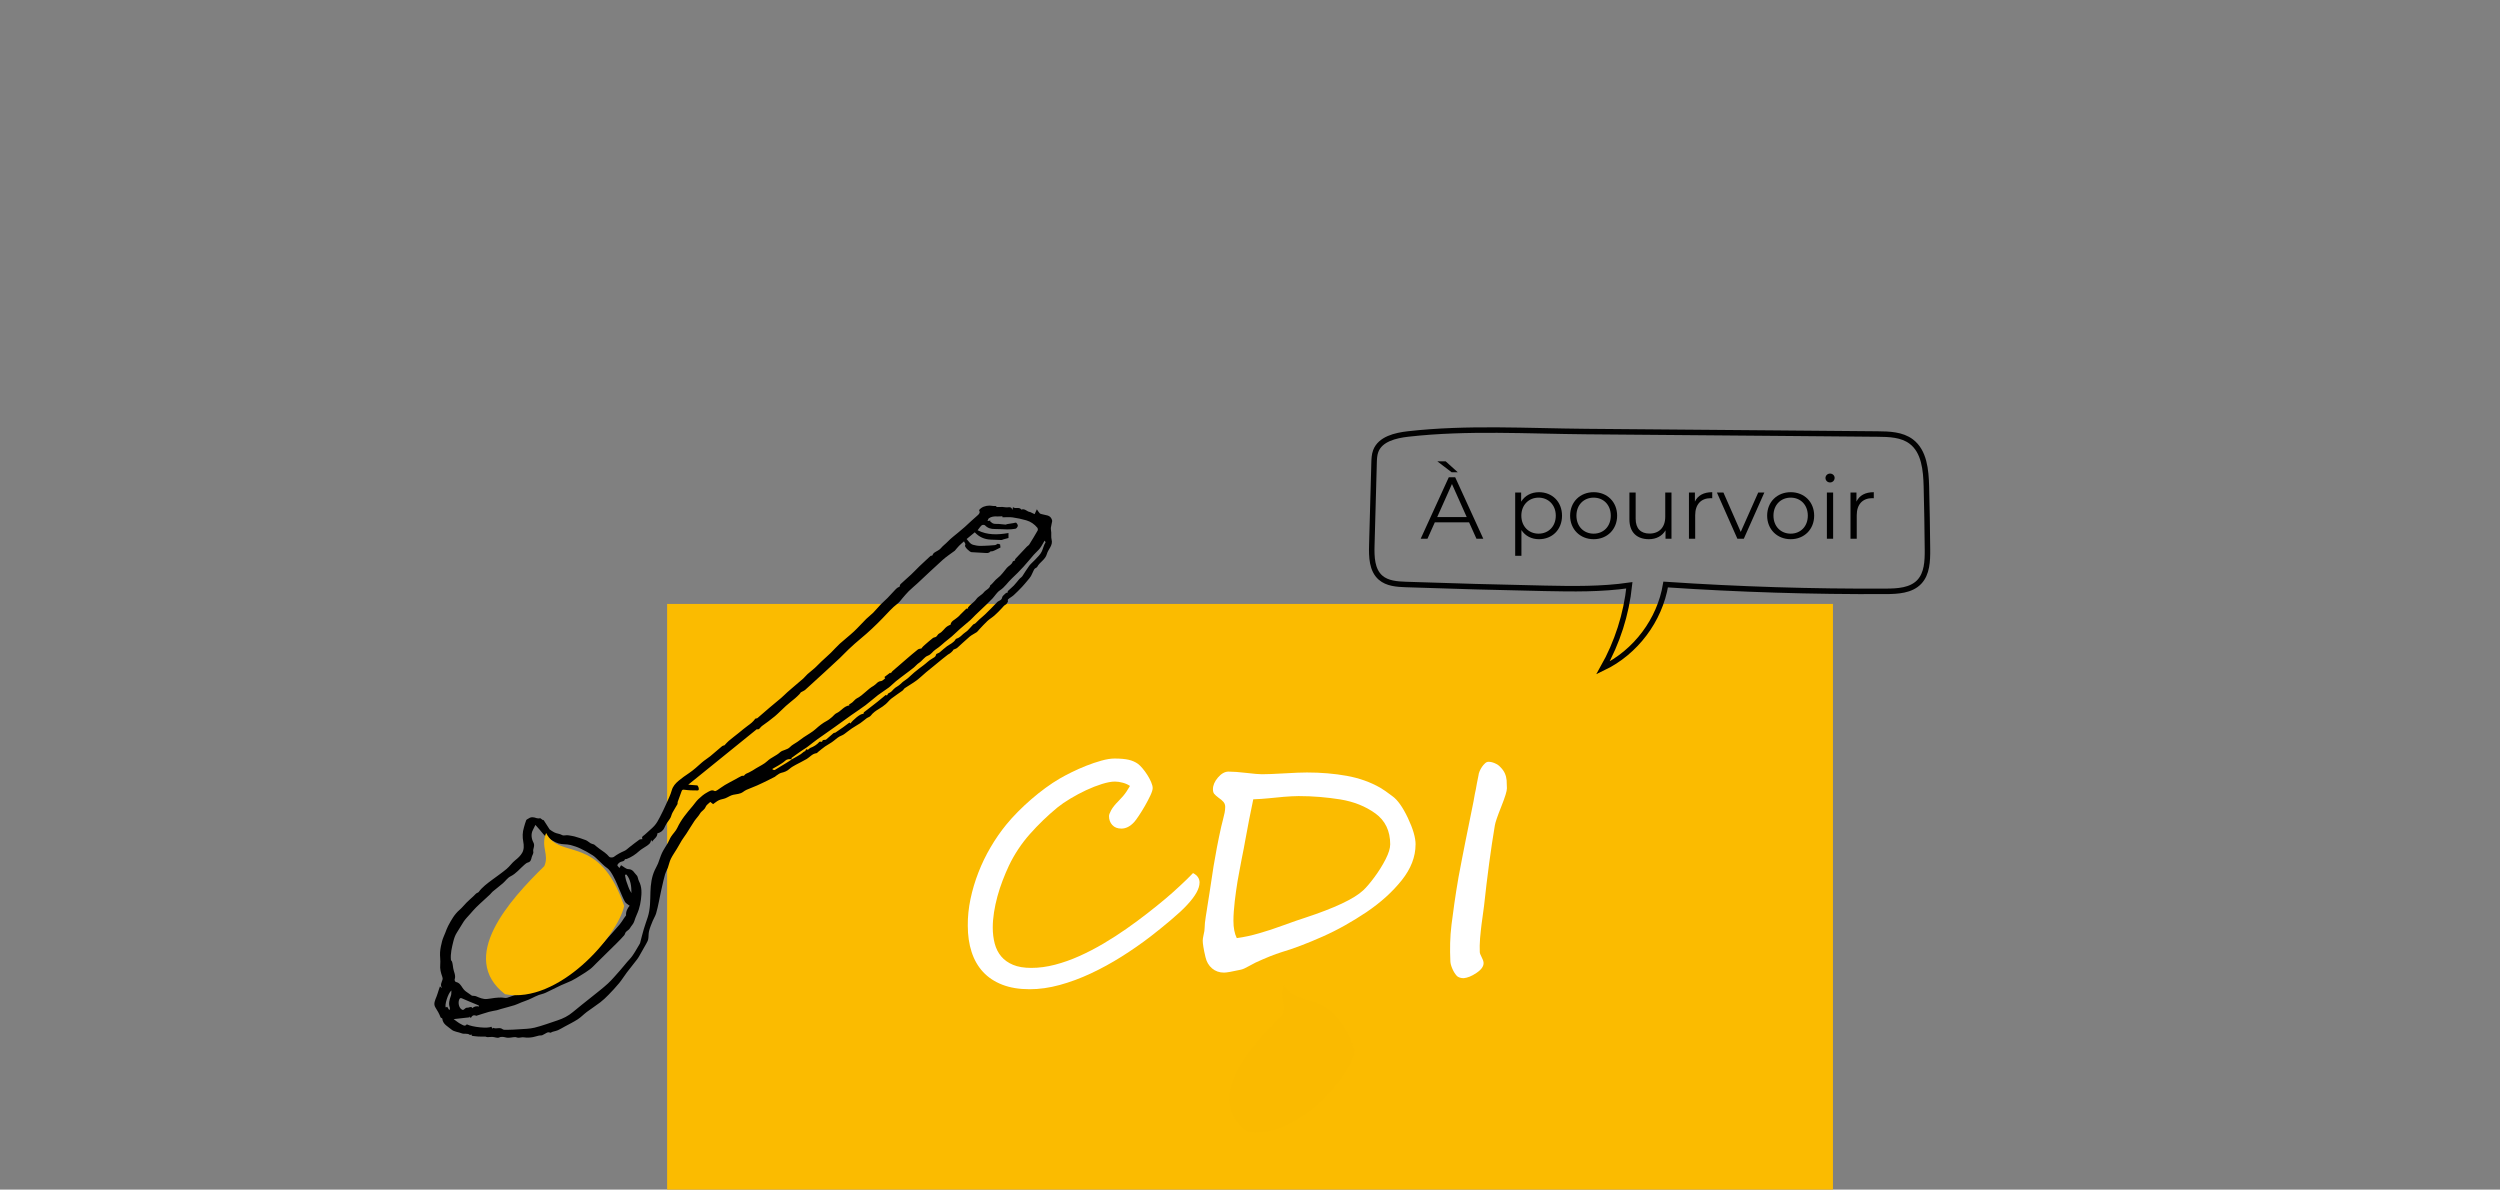 <?xml version="1.0" encoding="UTF-8"?>
<svg id="Calque_1" xmlns="http://www.w3.org/2000/svg" viewBox="0 0 1366 650">
  <rect x="0" y="0" width="1366" height="650" fill="#808080" stroke="none"/>
  <defs>
    <style>
      .cls-1 {
        fill: #faba00;
      }

      .cls-2 {
        fill: #fff;
      }

      .cls-3 {
        fill: #fbbb00;
      }

      .cls-4, .cls-5 {
        fill: none;
      }

      .cls-5 {
        stroke: #020202;
        stroke-miterlimit: 10;
        stroke-width: 3px;
      }

      .cls-6 {
        isolation: isolate;
      }
    </style>
  </defs>
  <rect class="cls-3" x="364.52" y="330" width="637" height="320"/>
  <path class="cls-5" d="M1025.92,237.15c6.39.05,13.27.27,18.38,4.11,7.14,5.38,8.05,15.58,8.28,24.52.3,11.49.49,22.99.59,34.48.05,6.25-.18,13.18-4.49,17.71-4.5,4.73-11.79,5.11-18.32,5.14-40.11.2-80.22-1.04-120.24-3.73-3.22,19.49-16.43,37.06-34.26,45.58,7.83-13.85,12.78-29.32,14.43-45.15-15.31,2.22-30.86,1.97-46.32,1.65-25.23-.52-50.47-1.21-75.69-2.09-4.92-.17-10.26-.51-13.96-3.75-4.75-4.17-4.94-11.36-4.76-17.68.41-15.01.83-30.01,1.24-45.02.06-2.17.13-4.39.89-6.42,2.47-6.63,10.75-8.59,17.78-9.38,32.32-3.63,64.89-1.59,97.33-1.32,33.95.28,67.91.57,101.86.85,19.08.18,38.17.34,57.26.5Z"/>
  <rect class="cls-4" x="776.16" y="258.76" width="252" height="50.47"/>
  <g class="cls-6">
    <path d="M802.71,285.4h-18.72l-4.03,8.98h-3.7l15.36-33.6h3.5l15.36,33.6h-3.74l-4.03-8.98ZM801.41,282.52l-8.06-18.05-8.06,18.05h16.13ZM793.16,258.04l-7.78-5.95h4.56l6.58,5.95h-3.36Z"/>
    <path d="M853.49,281.75c0,7.68-5.38,12.87-12.58,12.87-4.03,0-7.49-1.73-9.6-4.99v14.06h-3.41v-34.56h3.26v4.99c2.06-3.36,5.57-5.18,9.75-5.18,7.2,0,12.58,5.18,12.58,12.82ZM850.08,281.75c0-5.86-4.08-9.84-9.41-9.84s-9.41,3.98-9.41,9.84,4.03,9.84,9.41,9.84,9.41-3.94,9.41-9.84Z"/>
    <path d="M857.91,281.75c0-7.49,5.47-12.82,12.87-12.82s12.82,5.33,12.82,12.82-5.42,12.87-12.82,12.87-12.87-5.38-12.87-12.87ZM880.13,281.75c0-5.9-3.98-9.84-9.36-9.84s-9.41,3.94-9.41,9.84,4.03,9.84,9.41,9.84,9.36-3.94,9.36-9.84Z"/>
    <path d="M913.3,269.13v25.25h-3.26v-4.61c-1.78,3.07-5.04,4.85-9.07,4.85-6.43,0-10.66-3.6-10.66-10.85v-14.64h3.41v14.3c0,5.38,2.78,8.11,7.58,8.11,5.28,0,8.59-3.41,8.59-9.17v-13.25h3.41Z"/>
    <path d="M935.57,268.94v3.31c-.29,0-.58-.05-.82-.05-5.28,0-8.5,3.36-8.5,9.31v12.87h-3.41v-25.25h3.26v4.94c1.58-3.36,4.8-5.14,9.46-5.14Z"/>
    <path d="M964.04,269.13l-11.23,25.25h-3.5l-11.18-25.25h3.55l9.46,21.51,9.55-21.51h3.36Z"/>
    <path d="M965.57,281.75c0-7.49,5.47-12.82,12.87-12.82s12.82,5.33,12.82,12.82-5.42,12.87-12.82,12.87-12.87-5.38-12.87-12.87ZM987.79,281.75c0-5.9-3.98-9.84-9.36-9.84s-9.41,3.94-9.41,9.84,4.03,9.84,9.41,9.84,9.36-3.94,9.36-9.84Z"/>
    <path d="M997.44,261.16c0-1.3,1.1-2.4,2.5-2.4s2.5,1.06,2.5,2.35c0,1.39-1.06,2.5-2.5,2.5s-2.5-1.1-2.5-2.45ZM998.21,269.13h3.41v25.25h-3.41v-25.25Z"/>
    <path d="M1023.84,268.94v3.31c-.29,0-.58-.05-.82-.05-5.28,0-8.5,3.36-8.5,9.31v12.87h-3.41v-25.25h3.26v4.94c1.58-3.36,4.8-5.14,9.46-5.14Z"/>
  </g>
  <rect class="cls-4" x="518.46" y="408.24" width="304.06" height="140.76"/>
  <g class="cls-6">
    <path class="cls-2" d="M655.43,482.25c0,3.29-2.26,7.35-6.77,12.18-1.11,1.22-2.48,2.57-4.1,4.06-1.62,1.49-3.33,2.99-5.13,4.5-1.8,1.51-3.62,3.01-5.45,4.5-1.83,1.49-3.54,2.84-5.13,4.06-5.09,3.93-10.43,7.64-16,11.14s-11.2,6.58-16.87,9.23c-5.68,2.65-11.34,4.75-16.99,6.29-5.65,1.54-11.1,2.31-16.36,2.31-5.73,0-10.72-.82-14.96-2.47-4.25-1.65-7.76-3.98-10.55-7-2.79-3.02-4.87-6.67-6.25-10.94-1.38-4.27-2.07-9.03-2.07-14.29-.05-4.78.44-9.63,1.47-14.56,1.03-4.93,2.48-9.79,4.34-14.56,1.86-4.78,4.08-9.38,6.69-13.81,2.6-4.43,5.44-8.53,8.52-12.3,1.86-2.28,3.95-4.6,6.29-6.96,2.33-2.36,4.79-4.66,7.36-6.88,2.57-2.23,5.19-4.31,7.84-6.25,2.65-1.94,5.25-3.65,7.8-5.13,1.64-.96,3.74-2.07,6.29-3.34s5.23-2.47,8.04-3.58c2.81-1.11,5.6-2.06,8.36-2.83,2.76-.77,5.15-1.15,7.16-1.15,3.24,0,5.82.23,7.76.68,1.94.45,3.65,1.21,5.13,2.27.69.53,1.5,1.34,2.43,2.43.93,1.09,1.8,2.28,2.63,3.58.82,1.3,1.51,2.6,2.07,3.9.56,1.3.84,2.4.84,3.3s-.43,2.26-1.27,4.06c-.85,1.8-1.83,3.67-2.94,5.61-1.11,1.94-2.23,3.74-3.34,5.41-1.11,1.67-1.96,2.83-2.55,3.46-2.18,2.39-4.51,3.58-7,3.58-2.12,0-3.78-.65-4.97-1.95-1.19-1.3-1.79-2.93-1.79-4.89,0-.69.4-1.76,1.19-3.22.8-1.46,2.12-3.12,3.98-4.97,1.86-1.86,3.3-3.57,4.34-5.13,1.03-1.56,1.68-2.61,1.95-3.14-1.06-.74-2.36-1.33-3.9-1.75-1.54-.42-2.97-.64-4.3-.64-1.91,0-4.27.44-7.08,1.31-2.81.88-5.69,2-8.64,3.38-2.95,1.38-5.81,2.91-8.6,4.58-2.79,1.67-5.13,3.28-7.04,4.82-5.47,4.51-10.51,9.37-15.12,14.57s-8.44,10.96-11.46,17.27c-1.22,2.6-2.38,5.32-3.46,8.16-1.09,2.84-2.03,5.72-2.83,8.64s-1.42,5.82-1.87,8.71c-.45,2.89-.68,5.66-.68,8.32,0,3.13.36,6.05,1.07,8.76.72,2.71,1.9,5.04,3.54,7,1.64,1.96,3.81,3.5,6.49,4.62,2.68,1.12,5.98,1.67,9.91,1.67,4.24,0,8.6-.58,13.05-1.75,4.46-1.17,8.9-2.75,13.33-4.74,4.43-1.99,8.82-4.27,13.17-6.84,4.35-2.57,8.53-5.27,12.54-8.08,4.01-2.81,7.81-5.62,11.42-8.44,3.61-2.81,6.9-5.46,9.87-7.96,1.22-1.01,2.51-2.12,3.86-3.34,1.35-1.22,2.69-2.44,4.02-3.66,1.33-1.22,2.61-2.44,3.86-3.66,1.25-1.22,2.35-2.33,3.3-3.34,2.39,1.22,3.58,2.97,3.58,5.25Z"/>
    <path class="cls-2" d="M773.46,461.4c0,6.74-2.52,13.26-7.56,19.58-5.09,6.37-11.49,12.15-19.18,17.35-3.87,2.6-7.81,5.03-11.82,7.28-4.01,2.26-8.11,4.31-12.3,6.17-4.19,1.86-8.13,3.49-11.82,4.89-3.69,1.41-7.15,2.59-10.39,3.54-3.93,1.22-8.7,3.13-14.33,5.73-.42.21-.96.49-1.59.84-.64.35-1.41.76-2.31,1.23-1.75,1.01-3.16,1.62-4.22,1.83-4.72,1.06-7.77,1.59-9.15,1.59-2.55,0-4.72-.77-6.53-2.31-1.8-1.54-3-3.58-3.58-6.13-.53-2.23-.92-4.08-1.15-5.57-.24-1.49-.36-2.63-.36-3.42,0-.74.16-1.83.48-3.26.37-1.43.56-2.68.56-3.74,0-.8.05-1.71.16-2.75.11-1.03.26-2.21.48-3.54.21-1.33.38-2.4.52-3.22.13-.82.22-1.45.28-1.87.21-1.33.61-3.83,1.19-7.52.58-3.69,1.33-8.58,2.23-14.68.53-3.24,1.14-6.66,1.83-10.27.69-3.61,1.48-7.45,2.39-11.54.11-.37.23-.85.36-1.43.13-.58.3-1.27.52-2.07.42-1.59.74-2.94.96-4.06.21-1.11.32-2.17.32-3.18,0-1.06-.32-1.96-.96-2.71s-1.54-1.51-2.71-2.31c-1.11-.85-1.9-1.55-2.35-2.11-.45-.56-.68-1.39-.68-2.51,0-2.12.9-4.24,2.71-6.37,1.86-2.17,3.79-3.26,5.81-3.26,2.44,0,5.7.24,9.79.72,4.03.48,6.84.72,8.44.72,2.71,0,6.82-.16,12.34-.48,5.46-.32,9.55-.48,12.26-.48,7.69,0,14.94.61,21.73,1.83,6.79,1.22,12.92,3.4,18.38,6.53,1.49.85,3.66,2.36,6.53,4.54,2.87,2.02,5.7,6,8.52,11.94,2.81,5.94,4.22,10.77,4.22,14.49ZM759.61,461.4c0-7.38-2.71-13.03-8.12-16.95-5.36-3.87-11.73-6.42-19.1-7.64-3.66-.58-7.39-1.04-11.18-1.35-3.79-.32-7.68-.48-11.66-.48-1.22,0-2.5.04-3.82.12-1.33.08-2.73.17-4.22.28-2.92.27-5.68.53-8.28.8-2.6.27-5.41.45-8.44.56-.74,3.5-1.49,7.15-2.23,10.94-.74,3.79-1.49,7.76-2.23,11.9-.16,1.01-.4,2.32-.72,3.94-.32,1.62-.72,3.62-1.19,6.01-.43,2.39-.84,4.56-1.23,6.53-.4,1.96-.73,3.79-1,5.49-.27,1.7-.53,3.46-.8,5.29-.27,1.83-.5,3.69-.72,5.57-.21,1.88-.39,3.74-.52,5.57-.13,1.83-.2,3.54-.2,5.13,0,3.87.61,7.03,1.83,9.47,3.98-.53,8.04-1.41,12.18-2.63,2.07-.58,4.23-1.25,6.49-1.99,2.25-.74,4.6-1.56,7.04-2.47,2.49-.9,4.68-1.68,6.57-2.35,1.88-.66,3.51-1.21,4.89-1.63,16.29-5.36,26.93-10.37,31.92-15.04.8-.74,1.7-1.7,2.71-2.87,1.01-1.17,2.12-2.57,3.34-4.22,2.44-3.29,4.51-6.61,6.21-9.95,1.64-3.24,2.47-5.92,2.47-8.04Z"/>
    <path class="cls-2" d="M823.37,430.76c.05,1.38-.98,4.72-3.1,10.03-1.06,2.65-1.88,4.84-2.47,6.57-.58,1.72-.93,2.98-1.04,3.78-1.06,6.32-2.08,13.11-3.06,20.38-.98,7.27-1.92,15.12-2.83,23.56-.32,2.28-.58,4.26-.8,5.93-.21,1.67-.4,3.04-.56,4.1-.11,1.06-.24,2.22-.4,3.46-.16,1.25-.29,2.61-.4,4.1-.11,1.49-.17,2.84-.2,4.06-.03,1.22-.01,2.36.04,3.42,0,.64.34,1.59,1.03,2.87.64,1.17.98,2.18,1.04,3.03.11,1.91-1.19,3.77-3.9,5.57-1.33.9-2.56,1.58-3.7,2.03-1.14.45-2.22.73-3.22.83-1.54,0-2.76-.37-3.66-1.11-1.01-1.06-1.86-2.39-2.55-3.98-.69-1.59-1.06-2.94-1.11-4.06-.16-3.34-.2-6.69-.12-10.03.08-3.34.33-6.74.76-10.19.42-3.39.94-7.24,1.55-11.54.61-4.3,1.37-9.07,2.27-14.33.69-3.61,1.34-7.02,1.95-10.23.61-3.21,1.21-6.25,1.79-9.11.58-2.92,1.25-6.19,1.99-9.83.74-3.63,1.56-7.71,2.47-12.22.26-1.59.5-2.95.72-4.06.21-1.11.4-1.99.56-2.63.11-.74.28-1.72.52-2.95.24-1.22.54-2.76.92-4.62.05-.64.25-1.37.6-2.19.34-.82.77-1.6,1.27-2.35.5-.74,1.06-1.39,1.67-1.95.61-.56,1.21-.84,1.79-.84,1.06-.05,2.24.2,3.54.76,1.3.56,2.35,1.29,3.14,2.19,1.06,1.06,1.86,2.19,2.39,3.38.53,1.19.85,2.46.96,3.78.05.85.08,1.59.08,2.23s.03,1.35.08,2.15Z"/>
  </g>
  <path class="cls-1" d="M681.19,618.24c-23.54-18.22,2.17-46.72,19.49-63.62,2.59-5.91-1.95-9.46.9-16.49,6.78,13.69,26.4-.02,38.78,36.25-3.08,14.86-32.65,48.89-59.17,43.86Z"/>
  <path d="M395.84,407.25c.79-.83,1.49-1.71,2.34-2.42,1.8-1.51,3.67-2.93,5.5-4.39,1.63-1.3,3.19-2.69,4.89-3.89,1.55-1.09,2.99-2.23,4.08-3.8.19-.27.91-.13,1.21-.38,2.19-1.84,4.32-3.76,6.5-5.61,2.1-1.79,4.27-3.51,6.36-5.31,1.18-1.01,2.27-2.12,3.41-3.16.76-.69,1.54-1.35,2.31-2.01,2.16-1.84,4.35-3.66,6.48-5.54.82-.72,1.46-1.64,2.28-2.37,1.3-1.17,2.72-2.22,4.02-3.39,1.24-1.12,2.36-2.37,3.58-3.51,1.73-1.63,3.53-3.18,5.24-4.84,1.63-1.58,3.11-3.34,4.79-4.87,2.53-2.29,5.26-4.37,7.75-6.7,2.34-2.19,4.46-4.61,6.73-6.87,1.19-1.18,2.58-2.17,3.76-3.35,1.43-1.43,2.69-3.03,4.09-4.48,1.22-1.26,2.58-2.39,3.81-3.64,1.58-1.62,3.07-3.32,4.64-4.95.51-.53,1.14-.93,1.89-1.12.18-.51.23-1.16.58-1.49,1.89-1.79,3.89-3.47,5.79-5.25,1.55-1.45,2.99-3.02,4.52-4.5,1.97-1.9,3.97-3.77,6-5.61.25-.23.77-.15.94-.17.4-.61.61-1.23,1.05-1.55,1.2-.88,2.78-1.4,3.69-2.5,1.14-1.39,2.59-2.38,3.8-3.66,1.75-1.85,3.86-3.37,5.82-5.03,1.18-1,2.39-1.97,3.54-3.01,2.31-2.08,4.52-4.26,6.9-6.26,1.03-.87,1.55-1.64.82-2.88,1.44-1.83,3.6-2.41,5.57-2.47,1.06-.03,2.26.37,3.47.19.22-.03.55.67.86.59.95-.02,1.9-.08,2.84-.05,1,.04,2.02.34,2.99.2,1.16-.16,2.05-.14,2.5,1.45.12-.66.18-.97.29-1.55,1.42,1.18,3.4-.36,4.61,1.36,1.92-.79,3.08,1.18,4.74,1.31.1,0,.19.07.28.11.74.35,1.48.71,2.22,1.06.36-.79.72-1.58,1.22-2.67.58.84.99,1.62,1.59,2.21.35.35,1,.4,1.53.56,1.7.53,3.74.34,4.78,2.22.26.48.51,1.08.45,1.59-.14,1.16-.57,2.29-.69,3.45-.09.87.15,1.76.2,2.65.07,1.29-.13,2.64.19,3.86.86,3.27-1.86,5.23-2.57,7.86-.86,3.18-3.91,4.41-5.27,7.04-.28.55-1.26.72-1.58,1.27-.72,1.2-1.16,2.56-1.85,3.78-.48.85-1.17,1.59-1.8,2.34-.99,1.19-1.97,2.4-3.04,3.53-1.49,1.57-3.01,3.12-4.61,4.58-.93.85-2.12,1.42-3.04,2.27-.29.27-.1,1.06-.11,1.32-.45.62-.69,1.28-1.14,1.51-.92.45-1.46,1.21-2.11,1.92-1.29,1.41-2.64,2.79-4.07,4.06-1.23,1.09-2.69,1.92-3.89,3.03-1.6,1.48-3.04,3.13-4.55,4.71-.43.45-.76,1.03-1.25,1.37-1.28.87-2.74,1.49-3.91,2.48-2.32,1.95-4.47,4.09-6.75,6.09-.51.45-1.26.62-2.14,1.03-.17.75-2.06,2.31-2.92,2.64-.36.28-.71.56-1.07.84-.7.55-1.41,1.09-2.11,1.66-1.31,1.07-2.61,2.15-3.92,3.22-1.62,1.32-3.26,2.61-4.85,3.95-1.79,1.5-3.46,3.17-5.33,4.55-2.01,1.49-4.21,2.71-6.29,4.11-.52.35-.8,1.04-1.31,1.41-2.01,1.47-4.11,2.8-6.07,4.32-1.13.87-1.98,2.09-3.07,3.01s-2.26,1.77-3.49,2.49c-1.81,1.06-3.48,2.22-4.78,3.92-.48.62-1.47.83-2.15,1.32-1.2.87-2.3,1.89-3.53,2.72-1.48,1.01-3.08,1.83-4.56,2.84-1.38.94-2.67,2.02-4.03,3-.5.37-1.06.7-1.64.92-1.59.61-2.81,1.68-4.1,2.75-1.48,1.24-3.28,2.09-4.88,3.2-1.31.92-2.53,1.98-3.79,2.98-.3.24-.59.67-.91.7-2.25.24-3.53,2.06-5.27,3.12-1.95,1.18-4.06,2.12-6.06,3.23-1.16.65-2.37,1.29-3.35,2.18-1.32,1.2-2.78,1.8-4.49,2.18-1.08.24-2.02,1.11-3.01,1.72-.17.1-.27.32-.45.41-1.36.71-2.72,1.41-4.1,2.08-1.9.92-3.8,1.86-5.73,2.71-1.88.83-3.83,1.53-5.71,2.35-.7.3-1.34.75-1.96,1.2-1.61,1.16-3.51,1.15-5.35,1.54-1.51.32-2.85,1.33-4.32,1.91-1.14.44-2.43.54-3.52,1.06-1.13.54-2.1,1.4-3.16,2.13-.56-.44-1.05-.82-1.53-1.2-.88.89-2.15,1.64-2.55,2.71-.62,1.65-2.25,2.22-3.06,3.64-.84,1.47-2.12,2.67-3.07,4.08-1.52,2.27-2.91,4.63-4.39,6.92-.8,1.23-1.72,2.39-2.49,3.63-.94,1.51-1.77,3.08-2.68,4.61-1.1,1.84-2.37,3.59-3.31,5.5-.74,1.51-1.04,3.23-1.62,4.83-.46,1.27-1.18,2.46-1.56,3.75-.59,1.95-1,3.95-1.47,5.93-.26,1.08-.5,2.16-.73,3.25-.39,1.85-.73,3.7-1.13,5.55-.48,2.18-.89,4.39-1.54,6.52-.43,1.42-1.3,2.7-1.86,4.09-.74,1.82-1.51,3.64-1.99,5.53-.36,1.42-.19,2.97-.46,4.42-.16.88-.66,1.72-1.1,2.53-1.23,2.25-2.51,4.47-3.79,6.7-.37.65-.77,1.29-1.23,1.88-1.86,2.4-3.77,4.75-5.6,7.17-1.43,1.89-2.65,3.93-4.16,5.76-1.85,2.24-3.85,4.37-5.87,6.45-1.4,1.44-2.87,2.83-4.46,4.05-2.39,1.84-4.94,3.46-7.35,5.26-1.69,1.27-3.16,2.85-4.92,4-2.3,1.49-4.79,2.68-7.19,4-1.21.66-2.39,1.38-3.64,1.96-.76.35-1.61.5-2.43.73-.54.15-1.08.29-1.53.66-.57-.07-1.21-.36-1.68-.18-1.01.39-1.9,1.09-2.9,1.52-.54.23-1.22.08-1.81.21-1.09.24-2.14.61-3.23.83-1.69.33-3.38.41-5.12.13-.88-.14-1.83.21-2.75.24-.56.02-1.12-.14-1.66-.36-1.72-.1-3.31.67-5.25.23-.97-.22-2.39-.69-3.79-.01-.94.46-2.41-.25-3.65-.32-.84-.05-1.7.11-2.55.12-.45,0-.9-.12-1.31-.31-1.28,0-2.57.05-3.85-.02-1.13-.06-2.25-.24-3.55-.39,0,.01-.08-.31-.18-.74-.32.09-.78.35-.92.24-1.32-1.1-2.99-.28-4.41-.85-1.88-.75-4.23-.86-5.64-2.09-1.91-1.66-4.72-2.82-5-5.97-.02-.25-.82-.38-.94-.69-.71-1.9-1.67-3.64-2.79-5.35-1.31-2-.16-4.09.62-6.08.44-1.11.75-2.28,1.13-3.41.21-.64.43-1.27.72-2.11.43.45.61.64.78.82.09-.08.21-.17.2-.18-.98-1.45,0-2.89.36-4.14.23-.78.07-1.27-.11-1.79-.75-2.12-1.32-4.18-1.09-6.52.23-2.25-.24-4.56-.09-6.82.14-2.04.59-4.07,1.11-6.05.41-1.57,1.14-3.05,1.74-4.57.51-1.28.94-2.6,1.59-3.8,1.7-3.18,3.42-6.33,6.24-8.74,1.38-1.18,2.5-2.66,3.79-3.95,1.17-1.17,2.43-2.25,3.64-3.38.46-.43.93-.86,1.34-1.34.46-.54,1.41-.74,1.61-1.02,2.02-2.78,4.75-4.72,7.43-6.73,2.65-1.97,5.38-3.85,7.91-5.96,1.7-1.42,2.96-3.39,4.7-4.74,1.49-1.16,2.85-2.44,3.75-4,1.06-1.83,1.01-4.02.61-6.1-.49-2.6-.45-5.16.34-7.7.42-1.35.72-2.74,1.26-4.03.19-.46.94-.68,1.42-1.02,1.37-.94,2.76-.65,4.2-.14.62.22,1.32.24,2.04.03.54.38,1.08.77,1.61,1.15.06-.08.12-.15.18-.23,1.2,1.86,2.39,3.72,3.35,5.22.62.43.93.67,1.26.88.41.26.83.51,1.26.74,1.37.72,2.95.68,4.37,1.51.79.46,2.31-.16,3.52.12,1.03.24,2.11.28,3.13.58,2.1.61,4.21,1.25,6.25,2.05.94.37,1.7,1.18,2.6,1.7.52.3,1.15.41,1.9.66.85.69,1.86,1.57,2.94,2.35,1.88,1.35,3.84,2.54,5.35,4.4.36.44,1.95.47,2.5.05,1.79-1.36,3.7-2.4,5.76-3.28,1.03-.44,1.88-1.33,2.79-2.04,1.8-1.38,3.57-2.81,5.42-4.12.4-.28,1.07-.19,1.7-.28-.79-1.38.56-1.76,1.2-2.39,1.74-1.69,3.72-3.15,5.34-4.95,1.21-1.34,2.09-3.01,2.94-4.63,1.25-2.38,2.4-4.82,3.5-7.28,1.08-2.43,2.29-4.84,3-7.38.65-2.31,2.1-3.86,3.76-5.27,1.78-1.5,3.7-2.84,5.63-4.13,2.57-1.72,4.8-3.82,7.1-5.85,1.43-1.26,3.11-2.24,4.59-3.44,2.19-1.79,4.3-3.69,6.48-5.5.35-.28.89-.33,1.23-.44ZM432.73,414.88c.95-.54,1.9-1.07,2.84-1.62.66-.38,1.34-.74,1.96-1.17.71-.51,1.37-1.09,2.06-1.65.06.08.13.17.19.25.25-.45.5-.9.75-1.34,1.06.83,1.51-.41,2.23-.69,1.89-.73,3.59-1.74,4.95-3.31.2-.23.91-.03,1.44-.03.38-1.02.38-1.01,1.83-1.09.19-.01.39-.12.54-.25,1.31-1.13,2.58-2.29,3.91-3.39.28-.23.79-.14,1.1-.35,1.39-.91,2.75-1.86,4.1-2.82,1.15-.82,2.26-1.67,3.52-2.61.01.01.27.25.54.49,1.27-1.82,5.66-5.7,7.04-5.17.14-.37.17-.82.41-1.02,1.17-.96,2.4-1.84,3.6-2.77,1.26-.96,2.52-1.92,3.75-2.92,1.45-1.17,2.87-2.37,4.31-3.55.06-.05.17-.14.19-.12,1.05.66.89-.57,1.33-.84.48-.31,1.05-.5,1.5-.85.45-.34.81-.8,1.19-1.22.71-.78,1.51-1.37,2.46-1.89,1.07-.59,1.89-1.61,2.86-2.39.87-.69,1.85-1.24,2.69-1.96,1.23-1.04,2.35-2.21,3.6-3.24,1.63-1.34,3.3-2.63,5-3.87,1.6-1.16,2.92-2.65,4.69-3.6.8-.43,1.93-1.1,2.02-1.78.13-.99.74-.9,1.24-1.19.3-.17.64-.27.9-.49,1.36-1.12,2.63-2.36,4.06-3.38,1.61-1.14,3.54-1.86,4.6-3.69.07-.13.19-.29.32-.32,1.61-.43,2.71-1.57,3.87-2.66.73-.69,1.68-1.16,2.4-1.87,1.12-1.1,2.14-2.3,3.07-3.32.46-.24.89-.36,1.18-.63.77-.7,1.47-1.48,2.24-2.18.96-.88,2.01-1.67,2.94-2.58,2.26-2.22,4.54-4.43,6.68-6.75.85-.92,2.44-.89,2.75-2.6.16-.9,1.32-1.64,2.08-2.41.18-.18.58-.15.93-.23.03-.23-.04-.71.16-.91,1.05-1.03,2.24-1.94,3.25-3,1.05-1.1,1.97-2.34,2.95-3.5.16-.2.37-.36.56-.53.36-.33.81-.6,1.08-1,1.28-1.91,2.43-3.92,3.81-5.75.91-1.21,2.18-2.15,3.2-3.29,1.31-1.47,2.89-2.85,3.66-4.57.71-1.6,1.06-3.39,2.03-4.93.09-.15-.35-.63-.52-.92-.9,1.5-1.61,2.96-2.58,4.22-.96,1.24-2.22,2.24-3.26,3.42-1.93,2.19-3.74,4.49-5.72,6.64-2.02,2.2-4.11,4.35-6.31,6.37-2.27,2.09-3.87,4.79-6.57,6.53-1.58,1.02-2.61,2.89-3.94,4.33-1.02,1.1-2.1,2.15-3.18,3.19-2.05,1.97-4.13,3.91-6.18,5.88-.97.93-1.84,1.96-2.84,2.85-1.86,1.64-3.8,3.18-5.66,4.81-1.51,1.33-2.92,2.78-4.44,4.09-1.71,1.48-3.57,2.78-5.22,4.31-1.19,1.1-2.55,2.1-3.82,2.95-1.44.97-2.21,2.59-4.07,3.27-1.85.67-3.04,2.79-4.83,3.94-1.06.67-1.85,1.74-2.83,2.54-1.49,1.21-3.05,2.34-4.58,3.5-1.74,1.33-3.52,2.62-5.22,4-1.35,1.1-2.54,2.41-3.93,3.46-1.9,1.45-3.98,2.66-5.87,4.11-2.32,1.78-4.48,3.77-6.82,5.53-2.56,1.92-5.27,3.64-7.89,5.5-2.96,2.1-5.88,4.25-8.83,6.36-2.22,1.59-4.46,3.14-6.69,4.72-1.76,1.25-3.57,2.43-5.23,3.79-1.76,1.45-3.62,2.86-5.5,3.98-1.43.85-2.66,1.92-4.03,2.82-.82.54-1.58,1.15-2.39,1.74.13.21.27.42.39.62-1.34-.13-2.57-.25-3.74.84-1.14,1.05-2.55,1.82-3.87,2.65-.98.62-2.02,1.15-3.04,1.73.04.15.08.29.12.44.39.07.89.32,1.15.17,2.21-1.29,4.39-2.63,6.56-3.99.98-.57,1.89-1.22,2.82-1.84ZM521.8,300.84c-2.24,1.68-4.61,3.2-6.68,5.06-4.68,4.19-9.2,8.54-13.8,12.81-1.55,1.44-3.21,2.77-4.72,4.25-1.21,1.19-2.28,2.52-3.4,3.79-.9,1.02-1.65,2.22-2.71,3.02-3.05,2.3-5.52,5.23-8.14,7.92-3.86,3.98-7.84,7.78-12.12,11.29-2.22,1.82-4.35,3.76-6.45,5.72-1.68,1.56-3.22,3.28-4.89,4.85-2.86,2.71-5.77,5.37-8.68,8.03-3.39,3.11-6.76,6.24-10.19,9.3-.62.55-1.46.85-2.46,1.41-.08.11-.35.6-.73.99-.74.76-1.51,1.51-2.32,2.2-1.69,1.44-3.46,2.78-5.11,4.26-2.04,1.83-3.91,3.85-6,5.61-2.28,1.91-4.7,3.65-7.12,5.38-.94.67-1.45,2.26-2.73,1.68-12.51,10.12-24.82,20.09-37.49,30.34,1.88.15,3.41.27,5,.39.16.27.52.66.63,1.12.17.66.4,1.64-.67,1.64-2.33,0-4.68-.03-6.97-.38-.95-.15-1.32,0-1.6.74-.75,1.97-1.48,3.95-2.17,5.95-.13.37.05.88-.13,1.2-.88,1.58-1.89,3.09-2.73,4.69-.57,1.07-.72,2.41-1.44,3.34-1.17,1.53-2.17,3.11-2.97,4.87-.76,1.68-2.24,2.68-3.81,3.02.02,2.2-1.98,2.99-2.82,4.54-.26-.4-.45-.69-.64-.97-.12,1.89-1.37,2.59-2.47,3.37-1.34.94-2.84,1.68-4.04,2.77-2.05,1.87-4.3,3.35-6.88,4.33-.28.1-.83,0-.87.12-.41,1.28-1.62,1.08-2.5,1.52-.68.34-1.36.98-1.65,1.66-.13.3.69,1.01,1.13,1.61.42-.71.69-1.19.89-1.53,1.46.83,2.72,2.13,4,2.14,2.52.02,3.2,2.09,4.51,3.35.75.72.73,2.19,1.27,3.21,1.7,3.21,1.5,6.61,1.09,10-.23,1.86-.62,3.73-1.19,5.51-.67,2.11-1.8,4.09-2.39,6.22-.45,1.65-1.71,2.66-2.47,4.04-.46.83-1.53,1.3-2.19,2.05-.43.49-.49,1.31-.93,1.8-1.27,1.45-2.61,2.83-3.98,4.19-3.69,3.67-7.41,7.31-11.13,10.96-1.16,1.14-2.25,2.38-3.54,3.36-1.63,1.25-3.4,2.31-5.15,3.4-1.61,1-3.22,2.02-4.91,2.86-1.87.93-3.87,1.6-5.76,2.49-2.86,1.34-5.65,2.82-8.51,4.14-1.15.53-2.43.77-3.64,1.18-.68.23-1.34.54-2,.85-1.18.55-2.33,1.17-3.52,1.67-1.32.56-2.7,1-4.04,1.53-1.25.49-2.44,1.13-3.72,1.52-2.52.78-5.08,1.42-7.62,2.14-.68.19-1.34.47-2.03.62-1.44.32-2.92.49-4.33.89-2.32.65-4.6,1.44-6.9,2.15-.15.04-.36-.15-.54-.2-1.15-.31-1.84.27-2.34,1.22-.03.06-.12.08-.22.14-.2-.28-.4-.54-.6-.81,0,.16,0,.32,0,.49-2.85.32-5.69.64-8.7.98,1.56,1.09,2.71,2.14,4.07,2.76.91.42,2.08,1.52,3.14.09,3.05,1.56,11.84,2.41,13.33,1.28.26.36.51.72.78,1.1.16-.21.35-.49.38-.47,1.57.85,3.44-.54,5.04.75.56.45,1.64.36,2.48.34,2.11-.04,4.21-.11,6.31-.28,2.92-.22,5.92-.2,8.73-.9,4.24-1.05,8.34-2.62,12.5-3.98,3.05-1,5.86-2.4,8.35-4.5,3.41-2.88,6.96-5.59,10.43-8.4,2.97-2.4,6.03-4.71,8.83-7.3,2.37-2.2,4.42-4.74,6.59-7.13,1.76-1.94,3.28-4.06,5.11-5.98,2.33-2.44,3.83-5.67,5.66-8.58.2-.32.25-.75.35-1.13.61-2.28,1.16-4.57,1.83-6.83.65-2.19,1.43-4.33,2.14-6.5,1.48-4.52,1.34-9.24,1.49-13.89.14-4.12.63-8.12,2.38-11.9.56-1.21,1.27-2.37,1.77-3.6.78-1.91,1.31-3.94,2.19-5.8.9-1.88,2.13-3.59,3.17-5.4.64-1.13,1.08-2.39,1.79-3.48,1.06-1.63,2.57-3.03,3.37-4.76,2.08-4.5,5.2-8.19,8.36-11.9,1.07-1.26,1.98-2.69,3.17-3.81,1.45-1.36,3-2.72,4.74-3.64,1.17-.61,2.51-1.73,4.15-.79.29.17.97-.17,1.38-.43,1.41-.91,2.74-1.97,4.18-2.83,1.87-1.12,3.83-2.09,5.75-3.14,1.15-.63,2.28-1.31,3.46-1.87.38-.18,1.14.08,1.3-.16.67-1,1.69-1.26,2.68-1.72,1.35-.62,2.59-1.48,3.86-2.26,2.09-1.28,4.44-2.3,6.18-3.96,2.09-2,4.84-2.85,6.97-4.83,1.35-1.26,3.88-1.21,5.45-2.87,1.09-1.15,2.65-1.85,3.97-2.78,1.16-.82,2.28-1.7,3.45-2.51,2.18-1.5,4.59-2.74,6.53-4.49,1.91-1.73,3.85-3.29,6.13-4.49,1.04-.55,1.95-1.35,2.87-2.1.83-.67,1.47-1.69,2.4-2.09,2.52-1.09,4.04-3.89,7.05-4.26-.04-.16-.13-.47-.14-.51.66-.42,1.25-.71,1.74-1.12.88-.73,1.57-1.76,2.56-2.26,3.44-1.74,5.74-4.97,9.03-6.78,1.43-.79,2.2-2.5,4.12-2.62.76-.05,1.47-.95,2.27-1.51-.08-.13-.25-.42-.42-.7,1.07-.81,2.1-1.59,3.13-2.36.13.1.32.26.37.31.35-.46.57-.88.89-1.16,2.56-2.24,5.14-4.47,7.72-6.68,2.04-1.74,4.06-3.51,6.17-5.16.5-.39,1.3-.39,1.96-.57.56-.86,1.33-1.54,2.1-2.2,1.38-1.18,2.73-2.39,4.16-3.5.48-.37,1.28-.33,1.76-.7.63-.48.96-1.44,1.63-1.75,1.91-.89,2.81-2.85,4.48-3.95.49-.32,1.05-.55,1.84-.95-.03-1.08.87-1.94,2.07-2.69,1.01-.63,1.89-1.5,2.76-2.21.17.13.05.04-.07-.05,1.21-1.21,2.41-2.45,3.66-3.62.23-.21.72-.15,1.11-.21-.02-.14-.17-.45-.07-.58,1.3-1.74,3.29-2.75,4.58-4.59,1.03-1.46,3-2.24,4.1-3.68,1.08-1.41,3.17-1.88,3.51-3.9.01-.09.27-.11.38-.2,1.27-1.13,2.14-2.55,3.58-3.63,2-1.49,3.47-3.7,5.11-5.65.99-1.16,2.65-1.67,3.14-3.34.09-.29.74-.41,1.35-.72,0,.03-.14-.52.07-.75,2.09-2.29,4.22-4.53,6.36-6.77.4-.41.99-.68,1.28-1.15,1.58-2.53,3.13-5.07,4.6-7.67.21-.37.08-1.18-.21-1.52-1.6-1.93-3.64-3.35-6.05-4.03-2.44-.69-4.94-1.25-7.45-1.59-1.78-.25-3.62-.05-5.52-.05-.01-.05-.06-.5-.07-.58-1.02.05-1.95.18-2.85.11-1.63-.11-3.18.07-4.53,1.02-.34.24-.43.84-.73,1.47.77-.13,1.18-.2,1.6-.26-.06.14-.13.28-.19.42.46.36.88.8,1.39,1.08.99.53,2.1.26,3.15.35,1.34.12,2.67.26,3.97.38.26-.09.57-.23.89-.29,1.15-.2,2.3-.37,3.45-.55.49-.08,1.2-.37,1.43-.16.45.42.94,1.18.86,1.7-.1.59-.74,1.45-1.27,1.56-1.47.3-3.01.37-4.52.36-2.25,0-4.49-.26-6.73-.21-2.12.04-3.9-.45-5.41-2.02-.3-.32-1.41-.33-1.77-.03-.81.68-1.39,1.64-2.26,2.73,5.39,2.72,10.95,2.52,16.87,1.51v2.72c-1.11.3-1.92.5-2.72.73-.38.11-.76.37-1.13.37-1.97-.04-3.94-.14-5.91-.22-3.4-.14-6.27-1.42-8.67-3.99-1.44,1.19-2.94,2.43-4.44,3.67,2.4,2.91,2.38,2.99,5.36,3.56,1.3.25,2.67.19,4,.15,2.04-.06,4.09-.2,6.12-.39.46-.04.89-.43,1.52-.75.24.07.76.21,1.29.35.07.52.13,1.06.21,1.71-.94.47-1.91.98-2.89,1.45-.5.24-1.01.46-1.54.61-.38.11-.98-.05-1.16.17-.78.98-1.82.79-2.81.75-2.47-.11-4.95-.26-7.42-.43-1.07-.07-3.93-2.92-3.54-3.71.58-1.17-.5-1.5-.55-2.23-.96.86-1.88,1.6-2.71,2.45-.84.85-1.57,1.81-2.35,2.71l.1-.08ZM257.87,544.06c.87.11,1.64.04,2.27.31,1.89.8,3.77,1.66,5.88,1.49,1.44-.12,2.87-.44,4.31-.6,1.17-.13,2.36-.2,3.53-.21,1.1,0,2.3.43,3.28.12,2.61-.8,5.14-1.86,7.67-2.89,1.09-.44,2.08-1.14,3.18-1.59,2.45-1.01,4.96-1.89,7.4-2.92,2.08-.87,4.08-1.91,6.14-2.81.45-.2,1.24.03,1.47-.26,1.26-1.6,3.3-1.7,4.88-2.66.91-.55,2.09-.65,3-1.21,1.68-1.03,3.28-2.2,4.86-3.38,1.51-1.12,3.01-2.28,4.43-3.5,1.52-1.31,2.94-2.71,4.4-4.09,1.92-1.81,3.92-3.56,5.73-5.48,2.83-3.01,5.56-6.12,8.27-9.25.89-1.02,1.56-2.23,2.34-3.35.38-.55.77-1.09,1.17-1.64-.17-2.15.85-3.92,1.96-5.25-.9-.73-2.05-1.25-2.57-2.15-1.08-1.88-1.82-3.95-2.71-5.94-1.17-2.63-2.17-5.36-3.58-7.87-.97-1.73-1.89-3.58-3.69-4.81-1.51-1.03-2.75-2.45-4.12-3.69-1.15-1.05-2.21-2.25-3.51-3.08-2.18-1.39-4.45-2.65-6.79-3.75-1.76-.83-3.65-1.45-5.55-1.92-2.03-.51-4.14-.19-6.28-.8-2.33-.66-4.08-2.13-6.08-3.16-1.78-.91-2.98-2.95-4.42-4.51-.75-.81-1.46-1.65-2.2-2.48-.45.91-.87,1.84-1.35,2.73-1.25,2.33-.75,4.98.25,6.85,1.07,2.01-.43,3.39-.05,5.1.2.89-.62,1.97-.88,2.99-.31,1.26-.5,2.5-2.1,2.89-.68.17-1.31.73-1.87,1.21-2.51,2.14-4.51,4.83-7.63,6.36-1.6.78-2.7,2.53-4.11,3.74-1.83,1.57-3.75,3.02-5.6,4.56-.53.44-.92,1.05-1.42,1.53-1.14,1.09-2.32,2.14-3.48,3.21-1.4,1.3-2.84,2.57-4.18,3.92-1.15,1.15-2.21,2.4-3.28,3.62-1.21,1.38-2.55,2.69-3.55,4.21-1.27,1.93-2.36,3.97-3.65,5.91-.97,1.46-1.56,3.26-1.98,4.99-.79,3.26-1.61,6.55-1.27,9.96.03.28.35.54.54.81.39,1.08.51,2.38.69,3.67.29,2.06,1.6,3.97.79,6.21-.13.35.35,1.31.66,1.36,1.92.32,2.8,1.9,3.66,3.2.7,1.06,1.47,1.79,2.47,2.43.97.64,1.85,1.3,2.67,1.87ZM258.24,550.89c.43-.87,2.17-1.33,3.45-.91.11-.47,0-.58-.88-.94-2.78-1.15-5.57-2.28-8.32-3.5-.79-.35-1.15-.28-1.53.51-.76,1.62-.3,4.32,1.07,5.32.41.3.92.77,1.57.12.44-.44,1.16-.98,1.68-.9.98.14,2.13-1.04,2.96.3ZM245.38,551.8c.12-.05.24-.11.36-.16.03-.34.17-.71.06-1-.86-2.27-.23-4.37.56-6.52.33-.89.21-1.95.29-2.93-1.93,1.51-3.94,8.51-3.01,9.28.26-.15.55-.32.69-.4.36.59.7,1.16,1.05,1.73ZM342.27,477.84c-.26.06-.53.12-.79.18.16.87.27,1.75.5,2.61.23.87.55,1.71.86,2.56.32.9.62,1.8,1.01,2.67.33.73.78,1.41,1.18,2.11-.04-3.74-.36-7.28-2.76-10.13Z"/>
  <path class="cls-1" d="M275.96,543.24c-25.89-20.03,2.39-51.38,21.44-69.98,2.85-6.5-2.14-10.4.99-18.14,7.45,15.06,29.04-.02,42.65,39.87-3.39,16.35-35.92,53.78-65.08,48.25Z"/>
</svg>